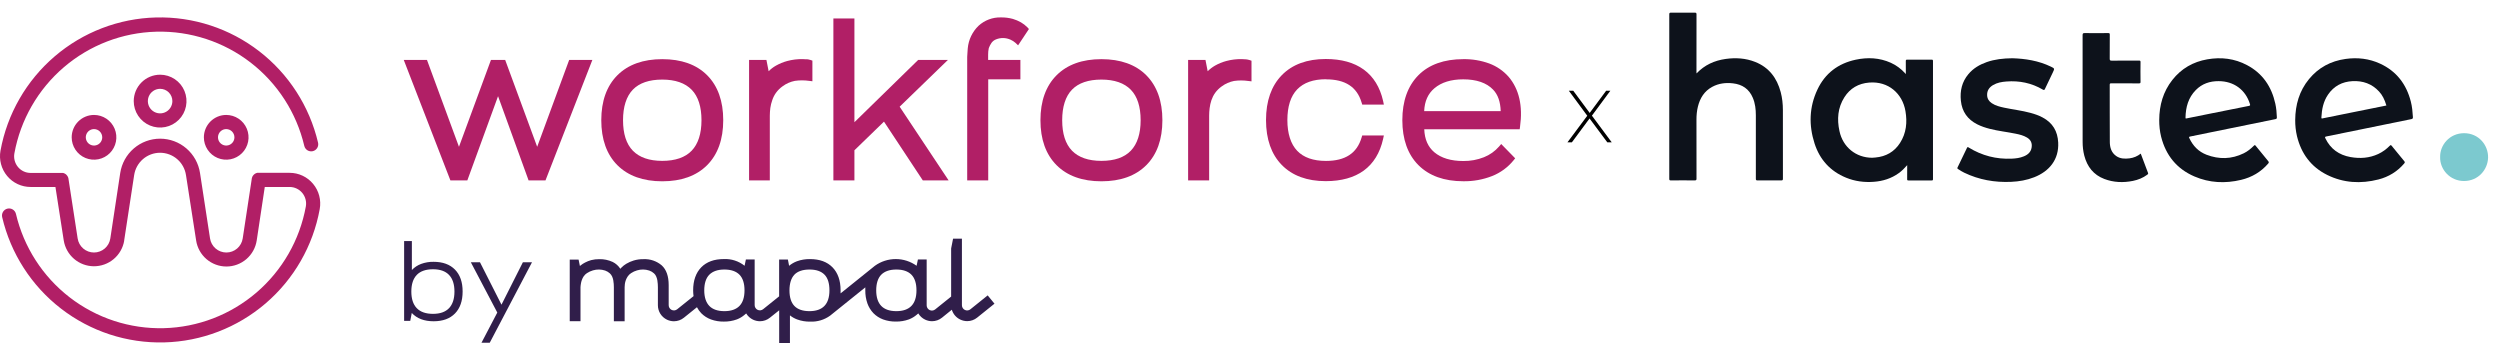 <svg width="2441" height="335" viewBox="0 0 2441 335" fill="none" xmlns="http://www.w3.org/2000/svg">
<g clip-path="url(#clip0_3205_46737)">
<path d="M964.379 288.413L947.503 301.984C946.756 302.594 945.852 302.978 944.895 303.092C943.938 303.206 942.969 303.045 942.1 302.628C941.231 302.21 940.499 301.554 939.989 300.735C939.479 299.916 939.213 298.969 939.221 298.004V279.925V233.027H930.579L928.688 242.618V279.997V289.588L913.081 302.128C912.333 302.726 911.432 303.102 910.48 303.212C909.529 303.322 908.566 303.161 907.702 302.748C906.838 302.335 906.107 301.687 905.594 300.878C905.08 300.068 904.804 299.13 904.798 298.171V253.359H896.252L894.96 259.497C889.027 255.238 881.912 252.948 874.613 252.948C867.314 252.948 860.198 255.238 854.266 259.497V259.497L820.753 286.447C820.753 285.488 820.753 284.529 820.753 283.522C820.753 273.931 818.096 266.403 812.877 261.032C807.659 255.661 800.238 252.976 790.903 252.976C786.532 252.904 782.185 253.627 778.072 255.11C775.317 256.152 772.753 257.642 770.484 259.521L769.287 253.383H760.741V289.348L745.134 301.888C744.389 302.497 743.486 302.881 742.532 302.996C741.577 303.111 740.609 302.952 739.742 302.537C738.874 302.122 738.141 301.47 737.63 300.654C737.118 299.839 736.848 298.895 736.851 297.932V253.359H728.281L727.013 259.497C721.25 254.911 714.017 252.584 706.666 252.952C697.33 252.952 689.909 255.661 684.691 261.008C679.473 266.355 676.792 273.931 676.792 283.498C676.795 285.39 676.923 287.281 677.175 289.156L661.184 301.984C660.435 302.584 659.531 302.96 658.578 303.069C657.625 303.178 656.66 303.015 655.795 302.599C654.93 302.183 654.199 301.532 653.688 300.719C653.176 299.906 652.903 298.965 652.902 298.004V278.343C652.902 269.735 650.652 263.286 646.175 259.162C641.212 254.914 634.815 252.726 628.294 253.048C625.053 252.988 621.823 253.433 618.719 254.366C616.205 255.124 613.793 256.187 611.537 257.531C609.778 258.562 608.167 259.829 606.75 261.296C606.343 261.703 606.008 262.087 605.696 262.446C603.854 259.574 601.264 257.261 598.204 255.757C594.104 253.863 589.624 252.936 585.11 253.048C582.448 253.015 579.792 253.329 577.211 253.983C575.117 254.555 573.094 255.359 571.178 256.38C569.648 257.161 568.203 258.101 566.87 259.186L566.223 259.737L564.931 253.479H556.289V313.612H566.798V280.525C566.798 279.59 566.989 278.463 567.157 277.216C567.343 275.933 567.656 274.672 568.09 273.452C568.548 272.136 569.175 270.887 569.958 269.735C570.785 268.532 571.843 267.505 573.069 266.714C574.866 265.516 576.836 264.603 578.91 264.005C582.821 262.819 587.003 262.878 590.879 264.173C592.602 264.781 594.182 265.735 595.523 266.978C596.415 267.816 597.138 268.817 597.653 269.927C598.191 271.096 598.577 272.329 598.802 273.596C599.028 274.816 599.18 276.049 599.257 277.288C599.257 278.511 599.377 279.542 599.377 280.429V313.708H609.886V280.429C609.905 279.346 609.985 278.266 610.125 277.192C610.314 275.934 610.627 274.697 611.059 273.5C611.552 272.187 612.203 270.939 612.997 269.783C613.848 268.569 614.92 267.528 616.157 266.714C617.951 265.512 619.922 264.598 621.998 264.005C625.908 262.815 630.092 262.873 633.967 264.173C635.697 264.781 637.285 265.735 638.635 266.978C639.525 267.792 640.227 268.79 640.693 269.903C641.208 271.078 641.586 272.309 641.818 273.572C642.035 274.801 642.179 276.042 642.249 277.288C642.249 278.487 642.369 279.518 642.369 280.405V298.004C642.355 300.957 643.181 303.853 644.749 306.354C646.318 308.854 648.564 310.856 651.226 312.126C653.342 313.139 655.655 313.672 658 313.684C661.557 313.679 665.005 312.452 667.767 310.208L680.502 299.97C681.628 302.114 683.046 304.09 684.715 305.844C687.392 308.538 690.628 310.609 694.194 311.91C698.206 313.361 702.449 314.068 706.714 313.996C711.069 314.07 715.401 313.347 719.496 311.862C722.25 310.805 724.801 309.28 727.037 307.354L728.569 306.036C730.142 308.67 732.457 310.78 735.223 312.102C737.347 313.118 739.669 313.65 742.022 313.66C745.571 313.656 749.011 312.428 751.764 310.184L760.789 302.991V335.023H771.298V307.93C773.406 309.608 775.765 310.943 778.287 311.886C782.378 313.391 786.713 314.123 791.07 314.044C798.06 314.345 804.945 312.266 810.603 308.146V308.146L844.882 280.573C844.882 281.532 844.882 282.491 844.882 283.498C844.814 287.82 845.503 292.121 846.917 296.205C848.186 299.781 850.193 303.048 852.806 305.796C855.468 308.491 858.687 310.569 862.237 311.886C866.249 313.337 870.491 314.044 874.756 313.972C879.103 314.044 883.427 313.321 887.515 311.838C890.273 310.775 892.831 309.251 895.08 307.33L896.612 306.012C898.185 308.646 900.5 310.756 903.266 312.078C905.381 313.094 907.695 313.626 910.041 313.636C913.59 313.632 917.03 312.404 919.783 310.16L929.358 302.415C929.987 304.501 931.044 306.432 932.462 308.084C933.88 309.735 935.628 311.071 937.593 312.006C939.716 313.022 942.038 313.555 944.391 313.564C947.941 313.56 951.381 312.332 954.134 310.088L971.01 296.517L964.379 288.413ZM707.288 303.806C700.801 303.806 695.846 302.104 692.59 298.723C689.335 295.342 687.635 290.211 687.635 283.498C687.635 276.784 689.287 271.51 692.59 268.201C695.894 264.892 700.801 263.166 707.288 263.166C713.775 263.166 718.73 264.868 722.01 268.201C725.289 271.534 726.941 276.689 726.941 283.498C726.941 290.307 725.289 295.342 722.01 298.723C718.73 302.104 713.775 303.806 707.288 303.806ZM790.376 303.806C783.817 303.806 778.862 302.104 775.63 298.723C772.399 295.342 770.843 290.211 770.843 283.498C770.843 276.784 772.494 271.51 775.63 268.201C778.766 264.892 783.841 263.166 790.4 263.166C796.959 263.166 801.818 264.868 805.074 268.201C808.329 271.534 809.861 276.689 809.861 283.498C809.861 290.307 808.21 295.342 804.954 298.723C801.698 302.104 796.791 303.806 790.304 303.806H790.376ZM875.187 303.806C868.7 303.806 863.745 302.104 860.466 298.723C857.186 295.342 855.534 290.211 855.534 283.498C855.534 276.784 857.186 271.51 860.466 268.201C863.745 264.892 868.7 263.166 875.187 263.166C881.674 263.166 886.63 264.868 889.909 268.201C893.188 271.534 894.84 276.689 894.84 283.498C894.84 290.307 893.164 295.342 889.885 298.723C886.606 302.104 881.674 303.806 875.187 303.806Z" fill="#301E4A"/>
<path d="M402.152 235.354V263.646C404.655 261.007 407.725 258.973 411.129 257.7C415.045 256.263 419.192 255.564 423.361 255.638C432.314 255.638 439.28 258.179 444.259 263.262C449.238 268.345 451.719 275.482 451.703 284.673C451.703 293.848 449.222 300.977 444.259 306.06C439.296 311.143 432.33 313.685 423.361 313.685C414.201 313.685 407.099 310.983 402.056 305.581L400.572 313.277H394.588V235.354H402.152ZM401.626 284.673C401.626 291.818 403.397 297.229 406.94 300.905C410.483 304.582 415.749 306.428 422.739 306.444C429.657 306.444 434.899 304.598 438.418 300.905C441.937 297.213 443.732 291.818 443.732 284.673C443.732 277.528 441.961 272.109 438.418 268.417C434.875 264.725 429.657 262.902 422.739 262.902C415.821 262.902 410.459 264.749 406.94 268.417C403.421 272.085 401.626 277.528 401.626 284.673Z" fill="#301E4A"/>
<path d="M468.653 256.069L489.647 297.501L510.544 256.069H519.449L478.205 334.616H470.138L485.553 305.173L459.725 256.069H468.653Z" fill="#301E4A"/>
<path d="M524.498 143.332L493.259 58.527H479.375L448.136 143.332L416.898 58.527H394.229L439.782 176.156H456.299L486.293 93.917L515.425 174.238L516.095 176.156H532.612L578.381 58.527H555.736L524.498 143.332Z" fill="#B11F66"/>
<path d="M646.629 57.76C628.005 57.76 613.236 63.059 602.799 73.512C592.362 83.966 587.096 98.736 587.096 117.389C587.096 136.043 592.386 150.836 602.799 161.266C613.212 171.696 627.981 177.019 646.629 177.019C665.276 177.019 679.998 171.72 690.435 161.266C700.872 150.812 706.162 136.019 706.162 117.341C706.162 98.664 700.872 83.918 690.459 73.464C680.046 63.011 665.276 57.76 646.629 57.76ZM646.629 157.07C633.942 157.07 624.295 153.714 617.904 147.144C611.512 140.575 608.328 130.528 608.328 117.389C608.328 104.25 611.584 94.084 617.904 87.538C624.223 80.993 633.942 77.708 646.629 77.708C659.316 77.708 668.963 81.065 675.354 87.634C681.745 94.204 684.929 104.25 684.929 117.389C684.929 130.528 681.674 140.551 675.354 147.144C669.035 153.738 659.316 157.07 646.629 157.07Z" fill="#B11F66"/>
<path d="M787.55 57.928C786.262 57.791 784.968 57.719 783.673 57.712C778.583 57.631 773.508 58.261 768.592 59.582C764.783 60.62 761.116 62.126 757.676 64.066C755.04 65.553 752.623 67.401 750.495 69.556L748.34 58.527H731.393V176.156H751.644V112.906C751.665 110.413 751.833 107.923 752.147 105.449C752.52 102.843 753.154 100.28 754.038 97.801C754.882 95.233 756.109 92.808 757.676 90.608C759.466 88.141 761.65 85.986 764.139 84.23C767.69 81.606 771.778 79.804 776.108 78.955C780.713 78.294 785.388 78.294 789.992 78.955L793.224 79.339V59.199L791.261 58.527C790.02 58.151 788.745 57.902 787.455 57.784" fill="#B11F66"/>
<path d="M925.528 58.526H896.492L834.253 119.331V18.03H813.715V176.155H834.253V146.736L863.122 118.755L901.04 176.155H926.246L878.419 104.178L925.528 58.526Z" fill="#B11F66"/>
<path d="M965.457 46.97C966.127 45.168 967.011 43.453 968.09 41.863C969.225 40.29 970.799 39.089 972.614 38.41C974.875 37.511 977.295 37.081 979.727 37.147C982.159 37.213 984.552 37.773 986.761 38.794C988.502 39.571 990.116 40.605 991.549 41.863L994.062 44.261L1004.64 28.34L1003.13 26.662C1001.25 24.772 999.124 23.136 996.815 21.795C994.323 20.393 991.681 19.275 988.94 18.462C985.151 17.423 981.234 16.931 977.306 17C969.25 16.783 961.423 19.705 955.475 25.151C949.417 30.99 945.668 38.823 944.918 47.21C944.746 48.328 944.666 49.459 944.679 50.591C944.535 51.885 944.44 53.564 944.368 55.578C944.296 57.592 944.368 59.941 944.368 62.771V176.155H964.906V77.468H996.313V58.527H964.811V53.18C964.803 51.093 965.019 49.011 965.457 46.97Z" fill="#B11F66"/>
<path d="M1075.42 57.76C1056.78 57.76 1042.05 63.059 1031.62 73.512C1021.18 83.966 1015.89 98.736 1015.89 117.389C1015.89 136.043 1021.18 150.812 1031.62 161.266C1042.05 171.72 1056.78 177.019 1075.42 177.019C1094.07 177.019 1108.82 171.72 1119.25 161.266C1129.69 150.812 1134.96 136.067 1134.96 117.389C1134.96 98.712 1129.67 83.966 1119.25 73.488C1108.84 63.011 1093.95 57.76 1075.42 57.76ZM1075.42 157.07C1062.76 157.07 1053.09 153.714 1046.7 147.144C1040.31 140.575 1037.12 130.528 1037.12 117.389C1037.12 104.25 1040.35 94.084 1046.7 87.538C1053.04 80.993 1062.76 77.708 1075.42 77.708C1088.09 77.708 1097.76 81.065 1104.15 87.634C1110.54 94.204 1113.72 104.25 1113.72 117.389C1113.72 130.528 1110.47 140.527 1104.15 147.144C1097.83 153.762 1088.11 157.07 1075.42 157.07Z" fill="#B11F66"/>
<path d="M1216.23 57.928C1214.94 57.79 1213.65 57.718 1212.35 57.712C1207.26 57.631 1202.19 58.261 1197.27 59.582C1193.46 60.619 1189.79 62.125 1186.35 64.066C1183.73 65.575 1181.32 67.421 1179.17 69.556L1177.02 58.527H1160.07V176.156H1180.61V112.906C1180.61 110.412 1180.78 107.921 1181.11 105.449C1181.43 102.882 1182 100.352 1182.81 97.897C1183.68 95.338 1184.9 92.915 1186.45 90.704C1188.24 88.237 1190.42 86.082 1192.91 84.326C1196.47 81.709 1200.55 79.908 1204.88 79.051C1209.48 78.39 1214.15 78.39 1218.74 79.051L1221.97 79.435V59.294L1220.01 58.623C1218.77 58.247 1217.49 57.998 1216.2 57.88" fill="#B11F66"/>
<path d="M1294.67 77.469C1313.53 77.469 1324.91 84.853 1329.45 100.079L1330.08 102.141H1351.21L1350.45 98.52C1347.41 85.117 1341.06 74.831 1331.56 67.926C1322.06 61.021 1309.66 57.616 1294.46 57.616C1276.22 57.616 1261.78 62.915 1251.56 73.393C1241.34 83.87 1236.14 98.592 1236.14 117.246C1236.14 135.899 1241.34 150.669 1251.56 161.099C1261.78 171.528 1276.22 176.875 1294.46 176.875C1309.66 176.875 1322.13 173.423 1331.56 166.565C1340.99 159.708 1347.41 149.302 1350.45 135.756L1351.21 132.255H1330.08L1329.45 134.317C1324.91 149.662 1313.51 157.119 1294.67 157.119C1282.25 157.119 1272.82 153.786 1266.57 147.24C1260.32 140.695 1256.99 130.457 1256.99 117.246C1256.99 104.035 1260.2 93.869 1266.57 87.275C1272.94 80.682 1282.25 77.373 1294.67 77.373" fill="#B11F66"/>
<path d="M1472.96 74.927C1467.84 69.142 1461.38 64.704 1454.15 62.004C1445.99 59.04 1437.37 57.602 1428.7 57.76C1410.08 57.76 1395.19 63.059 1384.87 73.512C1374.55 83.966 1369.24 98.688 1369.24 117.341C1369.24 135.995 1374.53 150.789 1384.94 161.218C1395.35 171.648 1410.12 176.971 1428.77 176.971C1438.44 177.121 1448.04 175.379 1457.04 171.84C1465.15 168.607 1472.31 163.349 1477.82 156.567L1479.42 154.577L1465.78 140.622L1463.72 143.02C1459.69 147.659 1454.61 151.261 1448.9 153.522C1442.5 156.049 1435.66 157.303 1428.77 157.214C1416.68 157.214 1407.23 154.337 1400.45 148.655C1394.25 143.38 1391.02 136.019 1390.64 126.189H1483.83L1484.16 123.791C1487.01 103.435 1483.25 87.035 1473.03 74.999L1472.96 74.927ZM1400.6 86.148C1407.42 80.394 1416.85 77.468 1428.7 77.468C1441.63 77.468 1451.44 80.825 1457.83 87.491C1462.62 92.406 1465.01 99.479 1465.28 108.494H1390.57C1391 98.76 1394.3 91.447 1400.6 86.148" fill="#B11F66"/>
<path d="M130.58 98.711C130.575 103.815 132.082 108.805 134.909 113.051C137.737 117.296 141.758 120.607 146.464 122.563C151.17 124.52 156.349 125.034 161.347 124.041C166.345 123.048 170.937 120.593 174.542 116.986C178.146 113.379 180.602 108.782 181.597 103.777C182.593 98.772 182.084 93.584 180.136 88.868C178.187 84.153 174.886 80.122 170.649 77.286C166.413 74.45 161.432 72.936 156.337 72.936C149.512 72.943 142.968 75.66 138.14 80.491C133.311 85.323 130.593 91.875 130.58 98.711V98.711ZM168.306 98.711C168.306 101.082 167.604 103.4 166.289 105.372C164.974 107.343 163.104 108.88 160.917 109.787C158.73 110.694 156.324 110.932 154.002 110.469C151.68 110.007 149.548 108.865 147.874 107.188C146.2 105.512 145.06 103.376 144.598 101.05C144.136 98.725 144.373 96.314 145.279 94.124C146.185 91.933 147.719 90.061 149.688 88.743C151.656 87.426 153.97 86.723 156.337 86.723C159.511 86.723 162.556 87.986 164.8 90.234C167.045 92.483 168.306 95.532 168.306 98.711Z" fill="#B11F66"/>
<path d="M199.064 134.077C199.064 138.397 200.343 142.62 202.74 146.212C205.136 149.804 208.542 152.604 212.526 154.257C216.511 155.91 220.896 156.343 225.126 155.5C229.356 154.657 233.242 152.577 236.292 149.522C239.342 146.467 241.418 142.575 242.26 138.338C243.101 134.101 242.67 129.709 241.019 125.718C239.368 121.727 236.573 118.316 232.987 115.916C229.401 113.515 225.185 112.234 220.872 112.234C215.09 112.241 209.547 114.544 205.459 118.639C201.37 122.734 199.071 128.286 199.064 134.077ZM228.891 134.077C228.891 135.666 228.42 137.218 227.539 138.539C226.658 139.86 225.406 140.89 223.94 141.498C222.475 142.106 220.863 142.265 219.307 141.955C217.752 141.645 216.323 140.88 215.201 139.757C214.08 138.633 213.316 137.202 213.007 135.644C212.697 134.086 212.856 132.471 213.463 131.003C214.07 129.536 215.098 128.281 216.416 127.398C217.735 126.516 219.286 126.045 220.872 126.045C222.998 126.045 225.038 126.891 226.542 128.397C228.046 129.904 228.891 131.947 228.891 134.077" fill="#B11F66"/>
<path d="M69.992 134.077C69.992 138.397 71.271 142.62 73.667 146.212C76.064 149.804 79.469 152.604 83.454 154.257C87.439 155.91 91.824 156.343 96.054 155.5C100.284 154.657 104.17 152.577 107.22 149.522C110.269 146.467 112.346 142.575 113.188 138.338C114.029 134.101 113.597 129.709 111.947 125.718C110.296 121.727 107.501 118.316 103.915 115.916C100.329 113.515 96.112 112.234 91.799 112.234C86.018 112.241 80.475 114.544 76.386 118.639C72.298 122.734 69.999 128.286 69.992 134.077V134.077ZM99.819 134.077C99.819 135.666 99.348 137.218 98.467 138.539C97.586 139.86 96.334 140.89 94.868 141.498C93.403 142.106 91.791 142.265 90.235 141.955C88.679 141.645 87.251 140.88 86.129 139.757C85.008 138.633 84.244 137.202 83.934 135.644C83.625 134.086 83.784 132.471 84.391 131.003C84.998 129.536 86.025 128.281 87.344 127.398C88.663 126.516 90.213 126.045 91.799 126.045C93.926 126.045 95.966 126.891 97.47 128.397C98.974 129.904 99.819 131.947 99.819 134.077Z" fill="#B11F66"/>
<path d="M305.686 179.491C302.896 176.124 299.398 173.416 295.443 171.559C291.487 169.702 287.171 168.743 282.802 168.749H252.497C252.178 168.725 251.858 168.725 251.539 168.749H251.132C250.821 168.749 250.534 168.941 250.223 169.037L249.864 169.181C249.593 169.302 249.329 169.438 249.074 169.589L248.691 169.828C248.473 169.991 248.265 170.167 248.068 170.356L247.685 170.691C247.512 170.871 247.352 171.064 247.207 171.267C247.207 171.435 246.943 171.579 246.848 171.746L246.512 172.322C246.402 172.531 246.306 172.747 246.225 172.969C246.225 173.137 246.225 173.353 246.034 173.545C245.956 173.789 245.892 174.037 245.842 174.288C245.85 174.344 245.85 174.4 245.842 174.456L236.985 232.791C236.411 236.617 234.484 240.11 231.556 242.634C228.629 245.158 224.894 246.547 221.031 246.547C217.168 246.547 213.433 245.158 210.505 242.634C207.577 240.11 205.651 236.617 205.076 232.791L195.286 168.893C193.859 159.571 189.147 151.069 182.003 144.927C174.859 138.784 165.754 135.407 156.339 135.407C146.924 135.407 137.819 138.784 130.675 144.927C123.531 151.069 118.819 159.571 117.392 168.893L107.722 232.791C107.147 236.617 105.221 240.11 102.293 242.634C99.365 245.158 95.63 246.547 91.767 246.547C87.904 246.547 84.169 245.158 81.241 242.634C78.314 240.11 76.387 236.617 75.813 232.791L66.86 174.624C66.86 174.624 66.86 174.624 66.86 174.456C66.81 174.205 66.746 173.956 66.668 173.712C66.668 173.521 66.549 173.305 66.477 173.137C66.388 172.915 66.284 172.698 66.166 172.49C66.166 172.298 65.974 172.106 65.855 171.914C65.735 171.722 65.615 171.603 65.495 171.435L65.017 170.859L64.634 170.452L63.987 169.924L63.604 169.708C63.357 169.536 63.093 169.392 62.814 169.277L62.455 169.133C62.15 169.019 61.838 168.923 61.522 168.845H61.163C60.836 168.822 60.508 168.822 60.181 168.845H29.876C27.529 168.849 25.21 168.336 23.084 167.341C20.958 166.347 19.076 164.896 17.572 163.091C16.037 161.249 14.925 159.091 14.317 156.771C13.709 154.45 13.619 152.024 14.053 149.664C20.042 116.945 37.088 87.286 62.329 65.668C87.57 44.05 119.469 31.79 152.669 30.947C185.869 30.103 218.348 40.727 244.651 61.035C270.954 81.343 289.48 110.098 297.117 142.471C297.539 144.255 298.651 145.797 300.209 146.76C301.767 147.722 303.642 148.025 305.423 147.602C307.204 147.179 308.744 146.065 309.705 144.505C310.665 142.945 310.968 141.066 310.546 139.282C302.197 103.812 281.914 72.3 253.105 50.041C224.296 27.782 188.716 16.132 152.344 17.049C115.971 17.966 81.021 31.394 53.367 55.076C25.712 78.758 7.038 111.252 0.481 147.099C-0.311 151.449 -0.139 155.92 0.987 160.196C2.112 164.472 4.162 168.448 6.992 171.842C9.788 175.201 13.287 177.902 17.242 179.754C21.197 181.607 25.51 182.564 29.876 182.56H54.125L62.24 234.805C63.373 241.796 66.941 248.159 72.312 252.767C77.683 257.374 84.51 259.927 91.581 259.973C98.653 260.019 105.512 257.555 110.942 253.018C116.372 248.481 120.023 242.164 121.246 235.188C121.246 235.044 121.246 234.9 121.246 234.781L130.989 170.955C131.904 164.89 134.96 159.355 139.603 155.354C144.246 151.354 150.167 149.154 156.291 149.154C162.415 149.154 168.336 151.354 172.979 155.354C177.622 159.355 180.678 164.89 181.593 170.955L191.504 234.805C192.589 241.881 196.168 248.335 201.593 252.998C207.018 257.66 213.93 260.223 221.079 260.223C228.227 260.223 235.139 257.66 240.564 252.998C245.989 248.335 249.568 241.881 250.654 234.805L258.529 182.56H282.802C285.15 182.56 287.47 183.078 289.596 184.077C291.723 185.076 293.604 186.53 295.106 188.338C296.637 190.177 297.744 192.332 298.348 194.649C298.952 196.965 299.038 199.387 298.601 201.741C292.609 234.462 275.556 264.121 250.308 285.735C225.059 307.348 193.152 319.599 159.949 320.428C126.746 321.258 94.27 310.616 67.976 290.291C41.683 269.966 23.175 241.195 15.561 208.814C15.13 207.03 14.008 205.491 12.444 204.536C10.879 203.581 9 203.287 7.219 203.719C5.438 204.151 3.902 205.275 2.948 206.842C1.994 208.409 1.701 210.291 2.132 212.075C10.475 247.552 30.757 279.071 59.569 301.333C88.381 323.596 123.966 335.245 160.343 334.322C196.72 333.399 231.671 319.961 259.321 296.266C286.971 272.572 305.635 240.065 312.174 204.211C312.973 199.866 312.807 195.398 311.685 191.125C310.564 186.852 308.516 182.88 305.686 179.491" fill="#B11F66"/>
</g>
<path d="M1860.86 72.354C1860.86 67.828 1860.89 63.744 1860.82 59.66C1860.82 58.536 1861.13 58.23 1862.26 58.23C1870.17 58.264 1878.05 58.264 1885.97 58.23C1887.1 58.23 1887.37 58.536 1887.37 59.66C1887.34 98.049 1887.34 136.439 1887.37 174.828C1887.37 175.815 1887.2 176.19 1886.11 176.19C1878.53 176.122 1870.99 176.122 1863.42 176.19C1862.29 176.19 1862.12 175.815 1862.15 174.828C1862.22 170.438 1862.19 166.048 1862.19 161.249C1859.56 164.278 1856.97 166.865 1854 169.009C1846.7 174.284 1838.44 176.87 1829.5 177.517C1820.18 178.198 1811.18 177.04 1802.54 173.501C1787.05 167.171 1776.81 155.838 1771.73 140.08C1766 122.281 1766.48 104.516 1774.53 87.465C1782 71.605 1794.73 61.974 1811.89 58.298C1823.56 55.814 1835.1 56.324 1846.18 61.293C1851.54 63.71 1856.11 67.147 1860.07 71.435C1860.21 71.639 1860.41 71.844 1860.86 72.354ZM1827.93 154.034C1828.99 153.966 1830.08 153.898 1831.14 153.796C1841.44 152.877 1849.63 148.248 1855.19 139.57C1861.33 130.006 1862.36 119.456 1860.48 108.463C1857.55 91.345 1843.86 79.093 1825.03 80.624C1814.66 81.475 1806.43 86.172 1800.87 94.952C1794.35 105.196 1793.53 116.461 1796.06 128.033C1799.4 143.688 1812.17 153.966 1827.93 154.034Z" fill="#0D121B"/>
<path d="M1656.47 71.709C1664.45 63.336 1674.04 59.082 1684.96 57.551C1694.78 56.189 1704.44 56.768 1713.72 60.444C1727.27 65.821 1735.01 76.167 1738.67 89.916C1740.2 95.668 1740.82 101.556 1740.82 107.512C1740.82 129.803 1740.82 152.129 1740.85 174.421C1740.85 175.816 1740.51 176.191 1739.11 176.157C1731.43 176.089 1723.75 176.089 1716.08 176.157C1714.78 176.157 1714.41 175.885 1714.41 174.523C1714.44 153.865 1714.47 133.207 1714.41 112.515C1714.41 106.695 1713.76 100.909 1711.44 95.464C1707.82 86.853 1701.13 82.395 1692.06 81.374C1684.99 80.557 1678.13 81.374 1671.79 84.811C1664.04 88.998 1659.88 95.838 1657.83 104.108C1656.81 108.226 1656.43 112.446 1656.43 116.701C1656.43 135.895 1656.43 155.09 1656.47 174.285C1656.47 175.714 1656.23 176.157 1654.66 176.157C1646.95 176.055 1639.2 176.089 1631.45 176.157C1630.12 176.157 1629.88 175.782 1629.88 174.557C1629.92 121.057 1629.92 67.556 1629.88 14.056C1629.88 12.729 1630.19 12.354 1631.56 12.354C1639.27 12.423 1647.01 12.423 1654.76 12.354C1656.09 12.354 1656.47 12.661 1656.47 14.022C1656.43 32.536 1656.43 51.05 1656.43 69.564C1656.47 70.177 1656.47 70.79 1656.47 71.709Z" fill="#0D121B"/>
<path d="M2108.27 117.177C2108.34 102.781 2112.06 89.508 2121.1 78.039C2129.84 66.944 2141.34 60.342 2155.23 57.925C2168.77 55.577 2181.81 57.108 2193.99 63.575C2209.24 71.641 2217.98 84.641 2221.63 101.25C2222.58 105.606 2222.99 110.064 2223.13 114.523C2223.16 115.646 2222.86 116.088 2221.73 116.326C2199.96 120.751 2178.16 125.175 2156.39 129.633C2150.42 130.859 2144.44 132.152 2138.44 133.309C2137.14 133.547 2137.24 134.024 2137.72 135.011C2141.24 142.498 2146.66 148.079 2154.41 151.074C2166.69 155.771 2178.87 155.499 2190.78 149.679C2194.54 147.841 2197.74 145.221 2200.68 142.294C2201.39 141.579 2201.7 141.409 2202.42 142.294C2206.44 147.331 2210.54 152.334 2214.67 157.302C2215.42 158.221 2215.45 158.766 2214.67 159.685C2207.6 167.921 2198.7 173.094 2188.22 175.612C2172.7 179.322 2157.34 178.641 2142.6 172.277C2125.3 164.824 2114.69 151.585 2110.12 133.479C2108.79 128.102 2108.24 122.657 2108.27 117.177ZM2166.25 79.23C2157.65 79.196 2150.04 81.749 2143.97 87.942C2136.63 95.396 2134.11 104.687 2133.93 114.863C2133.9 116.122 2134.65 115.68 2135.27 115.544C2142.87 114.012 2150.45 112.481 2158.06 110.949C2170.65 108.431 2183.24 105.878 2195.83 103.394C2197.16 103.121 2197.2 102.679 2196.82 101.522C2192.56 87.636 2181.09 79.23 2166.25 79.23Z" fill="#0D121B"/>
<path d="M2241.04 117.143C2241.18 102.373 2245 88.793 2254.52 77.222C2263.77 65.991 2275.78 59.559 2290.21 57.551C2301.88 55.917 2313.21 57.211 2323.93 62.145C2339.96 69.531 2349.59 82.225 2353.92 99.14C2355.22 104.142 2355.66 109.247 2355.97 114.387C2356.04 115.68 2355.56 116.088 2354.36 116.326C2339.66 119.287 2324.98 122.316 2310.31 125.311C2297.35 127.966 2284.38 130.654 2271.41 133.241C2270.01 133.513 2269.95 133.922 2270.49 135.045C2275.47 145.425 2283.83 151.347 2295.03 153.355C2304.31 154.988 2313.42 154.41 2322.12 150.36C2326.38 148.386 2330.1 145.629 2333.38 142.294C2334.16 141.477 2334.54 141.477 2335.26 142.396C2339.28 147.433 2343.38 152.436 2347.54 157.371C2348.29 158.289 2348.15 158.8 2347.44 159.651C2340.72 167.513 2332.25 172.686 2322.29 175.238C2305.09 179.628 2288.2 178.709 2272.16 170.746C2256.37 162.884 2246.91 149.917 2242.78 132.969C2241.56 127.762 2240.98 122.486 2241.04 117.143ZM2330.07 103.019C2328.29 96.996 2326.11 92.809 2322.9 89.338C2315.91 81.749 2307.07 78.72 2296.94 79.23C2286.87 79.775 2278.78 84.029 2273.05 92.435C2268.48 99.14 2267.01 106.763 2266.6 114.727C2266.53 116.02 2267.25 115.714 2267.97 115.544C2276.74 113.774 2285.47 112.004 2294.24 110.234C2306.18 107.852 2318.09 105.436 2330.07 103.019Z" fill="#0D121B"/>
<path d="M1964.83 56.87C1977.28 57.245 1990.32 59.184 2002.5 65.072C2006.22 66.876 2006.18 66.91 2004.41 70.654C2001.85 75.997 1999.26 81.306 1996.77 86.683C1996.22 87.874 1995.84 88.215 1994.51 87.432C1983.59 81 1971.72 78.617 1959.13 79.57C1954.52 79.911 1950.02 80.693 1945.99 83.076C1942.31 85.288 1940.09 88.385 1940.23 92.911C1940.33 96.383 1942 98.901 1944.8 100.773C1948.45 103.223 1952.61 104.21 1956.84 105.129C1965.41 106.967 1974.18 107.92 1982.64 110.234C1986.67 111.323 1990.62 112.685 1994.34 114.659C2004.27 119.9 2009.12 128.204 2009.63 139.265C2010.41 155.805 2000.93 167.274 1986.19 173.06C1978.95 175.919 1971.41 177.212 1963.67 177.552C1947.66 178.267 1932.31 175.578 1917.84 168.601C1915.76 167.58 1913.78 166.389 1911.84 165.062C1911.19 164.62 1910.95 164.279 1911.36 163.462C1914.46 157.132 1917.5 150.802 1920.54 144.404C1921.12 143.179 1921.63 143.655 1922.41 144.132C1935.21 151.993 1949.17 155.567 1964.18 154.92C1968.27 154.75 1972.3 154.239 1976.12 152.64C1980.11 151.006 1983.05 148.42 1983.7 143.859C1984.31 139.707 1982.84 136.474 1979.16 134.296C1975.75 132.254 1971.96 131.335 1968.14 130.552C1959.71 128.817 1951.11 127.932 1942.78 125.788C1938.62 124.733 1934.53 123.371 1930.67 121.431C1921.12 116.633 1915.69 109.009 1914.6 98.357C1913.61 88.725 1915.62 79.945 1921.94 72.389C1926.71 66.672 1932.92 63.064 1939.88 60.614C1947.66 57.891 1955.72 57.006 1964.83 56.87Z" fill="#0D121B"/>
<path d="M2090.23 149.984C2092.65 156.382 2094.94 162.61 2097.32 168.804C2097.7 169.757 2097.22 170.132 2096.61 170.574C2092.41 173.705 2087.63 175.611 2082.55 176.632C2073.06 178.538 2063.68 178.164 2054.64 174.726C2044.09 170.71 2037.92 162.747 2035.12 152.026C2033.96 147.568 2033.48 143.041 2033.48 138.447C2033.45 103.733 2033.48 69.019 2033.45 34.339C2033.45 32.705 2033.86 32.297 2035.49 32.297C2043.17 32.399 2050.85 32.365 2058.49 32.297C2059.69 32.297 2059.99 32.603 2059.99 33.794C2059.93 41.622 2059.99 49.416 2059.93 57.243C2059.93 58.707 2060.16 59.251 2061.84 59.217C2070.71 59.115 2079.58 59.183 2088.42 59.149C2089.61 59.149 2090.06 59.319 2090.02 60.681C2089.92 67.079 2089.92 73.477 2090.02 79.875C2090.06 81.237 2089.61 81.407 2088.42 81.407C2079.44 81.373 2070.47 81.407 2061.5 81.373C2060.4 81.373 2059.93 81.475 2059.93 82.768C2059.99 101.384 2059.89 120.035 2060.03 138.651C2060.06 143.994 2061.53 148.997 2066.2 152.298C2070.16 155.089 2074.7 155.191 2079.27 154.613C2083.27 154.102 2086.92 152.605 2090.23 149.984Z" fill="#0D121B"/>
<path d="M2382.55 153.321C2382.28 141.579 2391.8 130.076 2405.92 130.042C2420.19 130.042 2429.67 141.715 2429.36 153.967C2429.06 165.505 2419.95 176.668 2405.96 176.736C2392.17 176.804 2382.17 165.369 2382.55 153.321Z" fill="#7CC9CF"/>
<path d="M1569.39 139L1552.04 115.672L1534.76 139H1530.44L1549.81 113.008L1531.81 88.6H1536.13L1552.18 110.272L1568.24 88.6H1572.34L1554.34 112.936L1573.71 139H1569.39Z" fill="black"/>
<defs>
<clipPath id="clip0_3205_46737">
<rect width="1485" height="318" fill="white" transform="translate(0 17)"/>
</clipPath>
</defs>
</svg>
